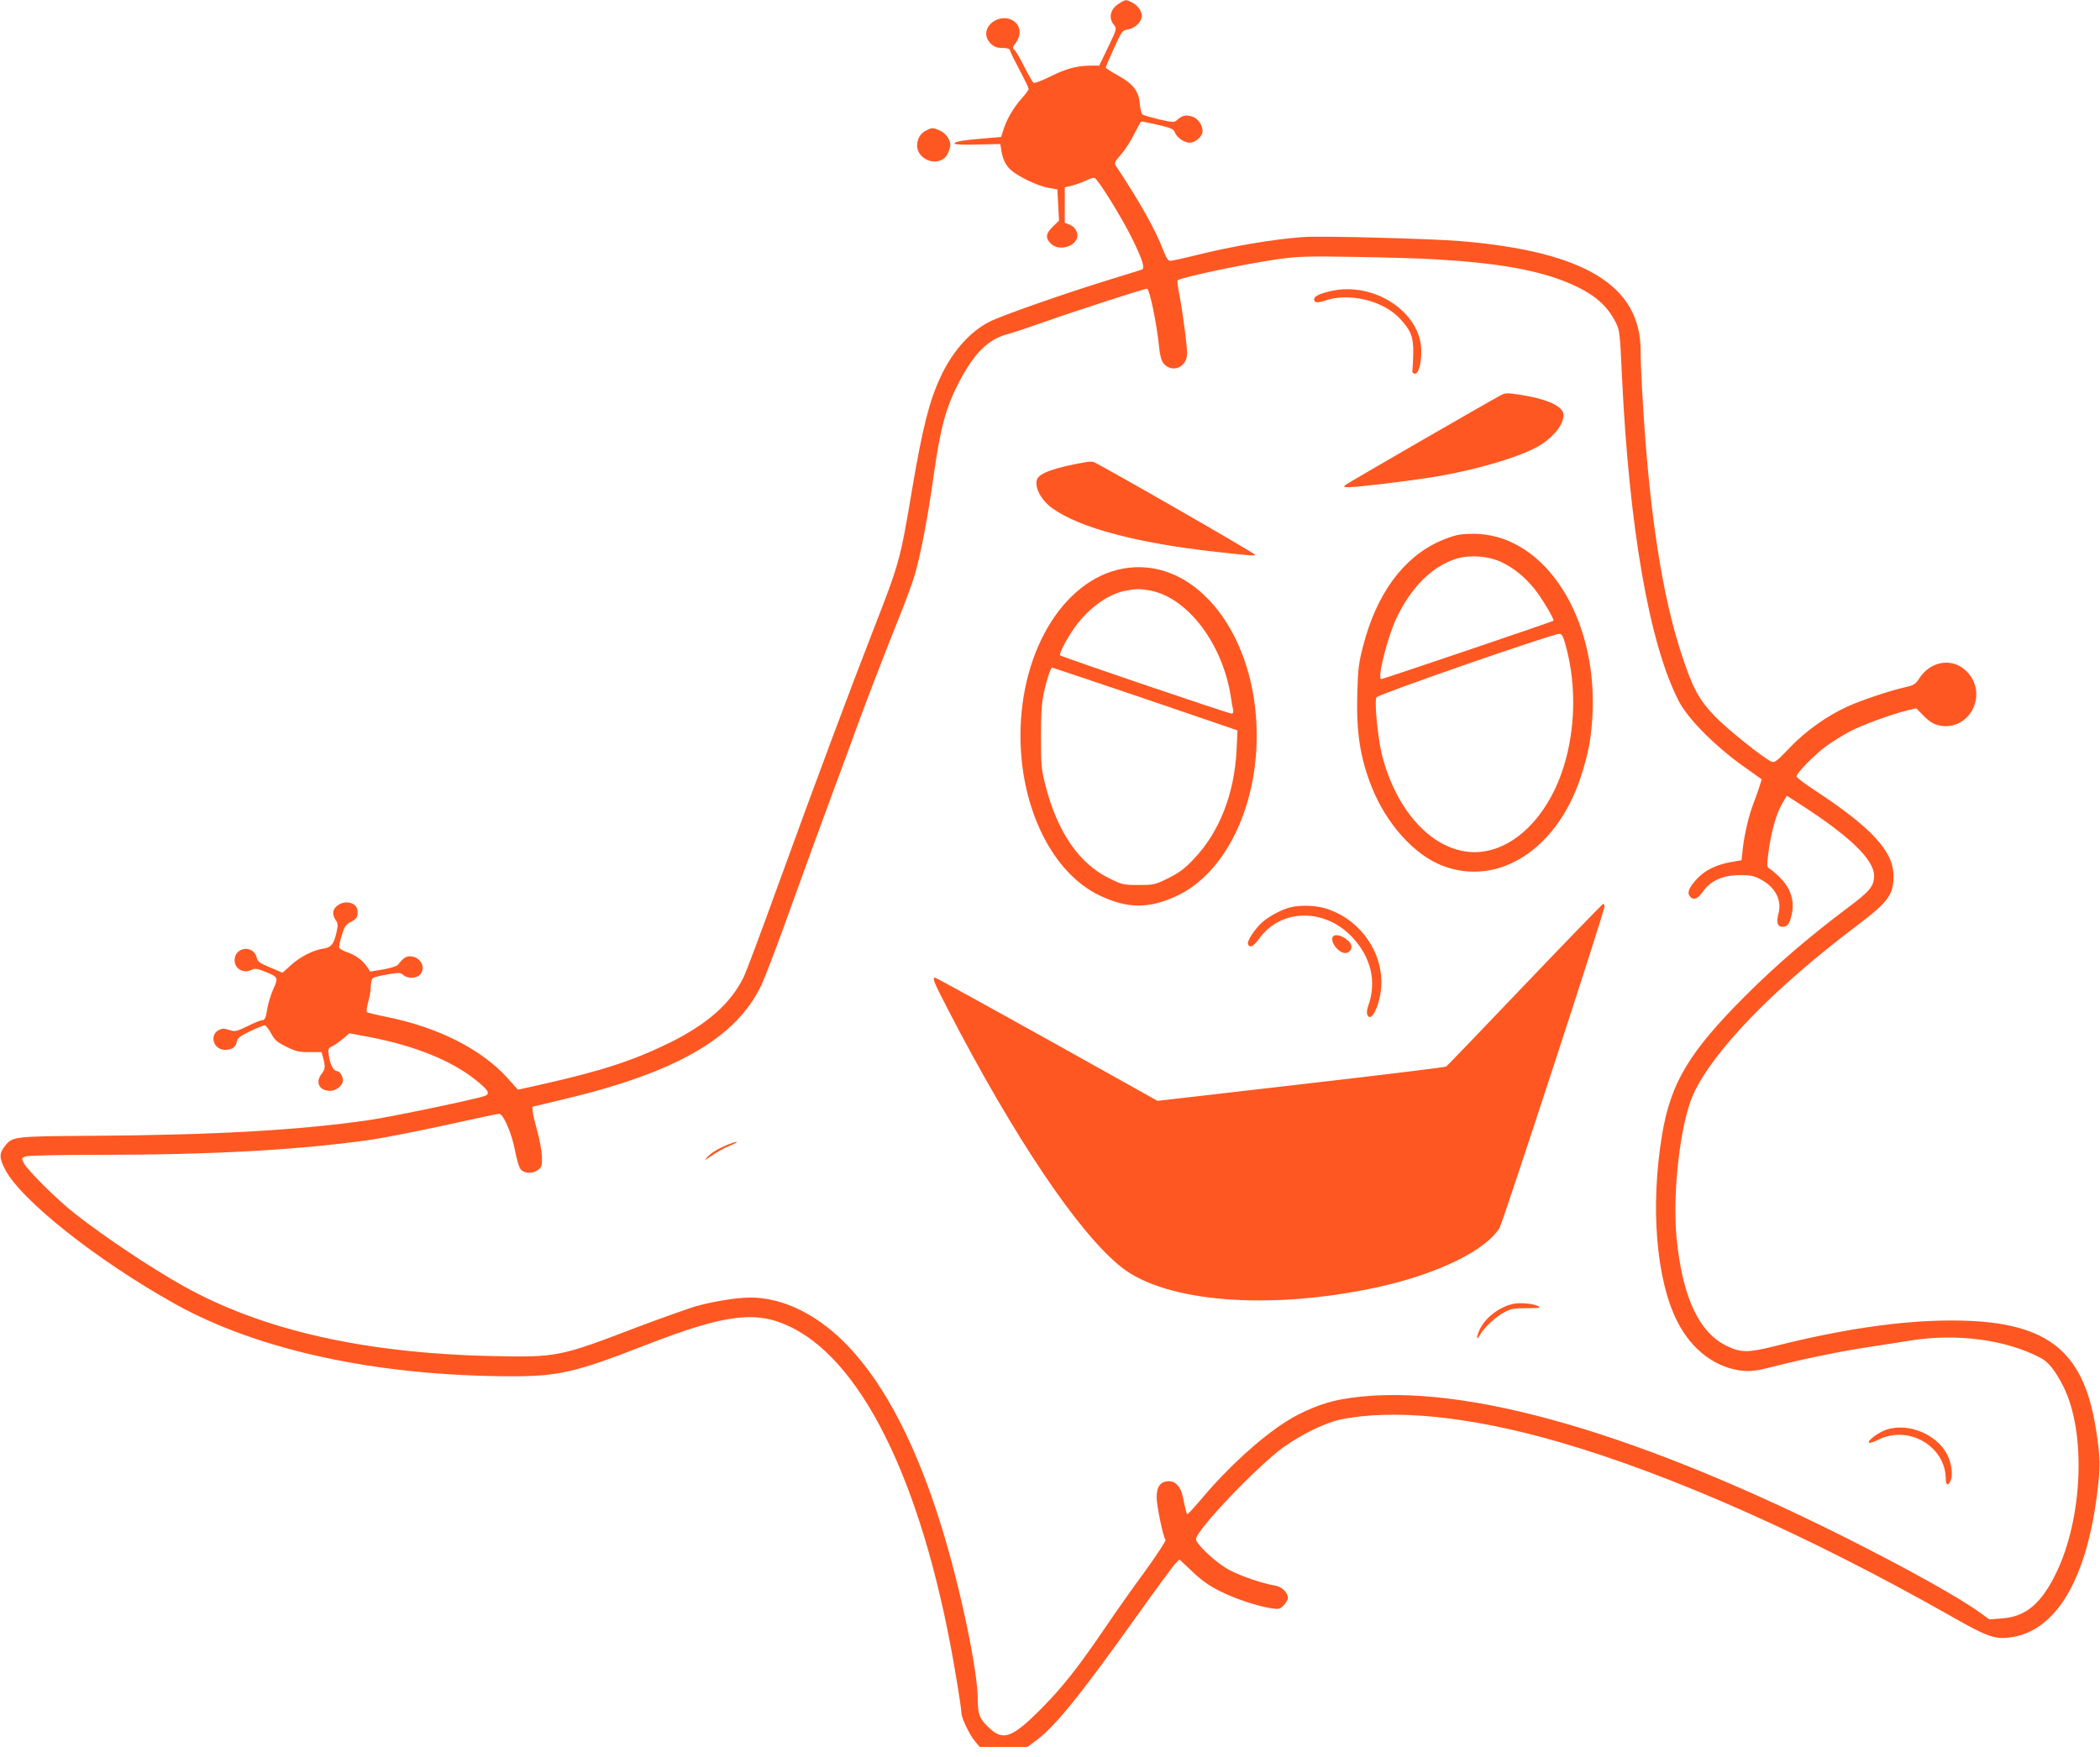 <?xml version="1.0" standalone="no"?>
<!DOCTYPE svg PUBLIC "-//W3C//DTD SVG 20010904//EN"
 "http://www.w3.org/TR/2001/REC-SVG-20010904/DTD/svg10.dtd">
<svg version="1.0" xmlns="http://www.w3.org/2000/svg"
 width="1280pt" height="1071pt" viewBox="0 0 1280 1071"
 preserveAspectRatio="xMidYMid meet">
<g transform="translate(0,1071) scale(0.1,-0.1)"
fill="#ff5722" stroke="none">
<path d="M6823 10690 c-55 -33 -69 -87 -34 -131 19 -24 19 -24 -35 -137 l-54
-112 -49 0 c-84 0 -153 -18 -248 -66 -51 -25 -97 -43 -103 -39 -6 4 -30 46
-55 95 -24 48 -51 95 -60 104 -15 14 -14 18 7 46 32 44 30 96 -6 126 -69 60
-194 -5 -172 -91 8 -33 44 -65 75 -66 58 -2 66 -5 69 -21 2 -9 28 -62 58 -118
30 -56 54 -106 54 -112 0 -5 -18 -31 -41 -56 -51 -58 -89 -122 -111 -187 l-16
-50 -94 -8 c-138 -11 -193 -21 -190 -32 1 -6 54 -9 141 -6 l138 3 7 -42 c8
-51 26 -88 58 -117 42 -38 162 -96 223 -107 l60 -11 5 -95 5 -95 -37 -36 c-44
-42 -48 -70 -13 -104 44 -45 141 -24 160 34 9 30 -11 67 -44 81 l-31 12 0 108
0 108 46 11 c26 7 64 21 85 31 21 11 44 18 51 15 21 -8 165 -240 229 -370 64
-131 80 -182 58 -189 -8 -2 -104 -32 -213 -66 -265 -82 -636 -212 -712 -250
-122 -61 -230 -183 -303 -342 -68 -147 -108 -308 -171 -678 -73 -436 -78 -452
-235 -855 -147 -378 -352 -926 -582 -1560 -101 -280 -196 -533 -210 -561 -80
-163 -222 -288 -458 -404 -220 -107 -407 -168 -774 -251 l-144 -32 -61 68
c-158 177 -423 312 -741 376 -60 12 -114 25 -118 29 -5 4 -1 31 7 61 9 29 16
72 16 95 0 23 6 46 13 51 6 6 47 16 90 23 69 12 79 11 95 -4 29 -25 88 -21
107 8 31 46 -7 106 -67 106 -25 0 -41 -11 -74 -53 -7 -7 -47 -20 -90 -27 l-78
-13 -15 24 c-28 42 -68 73 -119 92 -28 9 -52 23 -54 30 -3 6 4 40 15 75 15 51
25 65 50 79 39 19 47 30 47 65 0 54 -74 76 -124 37 -30 -23 -33 -54 -10 -88
14 -20 15 -31 5 -75 -16 -72 -33 -92 -80 -99 -60 -8 -140 -49 -197 -100 l-52
-47 -75 32 c-64 26 -77 36 -82 59 -18 81 -135 68 -135 -15 0 -55 57 -84 110
-56 13 7 33 4 72 -12 84 -34 86 -37 54 -107 -15 -34 -31 -86 -36 -116 -10 -64
-16 -75 -35 -75 -8 0 -47 -16 -87 -36 -69 -33 -75 -34 -112 -23 -32 11 -42 10
-65 -2 -57 -32 -28 -119 40 -119 43 0 65 15 72 48 5 25 18 35 83 66 42 20 81
36 88 36 6 0 23 -22 38 -49 23 -42 37 -55 95 -83 58 -28 78 -33 141 -32 l72 0
10 -36 c14 -51 12 -69 -10 -97 -40 -51 -14 -103 52 -103 38 0 78 33 78 64 0
26 -19 56 -35 56 -21 0 -43 39 -50 92 -7 45 -6 47 24 62 17 9 46 30 66 47 l34
30 138 -26 c263 -52 479 -139 624 -252 84 -66 99 -89 67 -103 -44 -18 -574
-129 -713 -149 -425 -61 -929 -90 -1675 -95 -486 -3 -493 -4 -539 -61 -36 -47
-37 -70 -1 -142 93 -185 558 -555 1035 -821 510 -285 1237 -441 2055 -442 286
0 388 24 815 190 491 191 679 214 893 106 452 -227 817 -1009 1002 -2143 17
-99 30 -192 30 -205 0 -31 50 -135 84 -175 l28 -33 145 0 145 0 49 36 c118 87
262 263 623 769 114 160 218 301 231 314 l24 24 80 -75 c60 -57 104 -87 173
-121 93 -46 224 -89 310 -102 42 -6 50 -4 72 18 14 15 26 35 26 45 0 35 -37
70 -83 77 -72 12 -199 55 -272 93 -78 40 -205 158 -205 189 0 54 377 449 535
562 112 79 252 147 344 167 325 67 792 20 1331 -136 686 -198 1528 -573 2391
-1062 226 -129 272 -145 374 -128 267 43 449 347 516 863 23 173 22 230 -6
406 -77 489 -306 661 -880 661 -307 0 -664 -52 -1080 -157 -160 -40 -206 -40
-292 3 -169 82 -269 300 -304 659 -26 275 23 698 101 871 119 265 490 648 998
1031 194 147 224 188 223 306 0 148 -136 294 -484 522 -59 39 -107 75 -107 82
0 20 107 129 178 182 37 27 101 67 142 89 75 41 260 108 357 132 l53 12 44
-45 c29 -30 58 -50 86 -57 184 -49 313 177 184 320 -85 94 -226 76 -298 -39
-21 -32 -32 -39 -82 -50 -91 -20 -270 -80 -353 -118 -124 -56 -259 -152 -355
-254 -78 -82 -90 -90 -109 -82 -53 25 -269 198 -344 276 -99 103 -136 173
-203 377 -104 314 -177 745 -220 1295 -17 222 -30 456 -30 556 0 398 -341 605
-1095 669 -178 15 -856 33 -960 25 -192 -14 -437 -56 -677 -116 -64 -16 -125
-29 -135 -29 -13 0 -25 18 -42 63 -48 126 -140 290 -284 508 -18 26 -17 27 28
80 26 30 62 87 81 127 20 39 38 72 42 72 4 0 49 -10 100 -21 77 -18 95 -26
102 -44 12 -33 58 -65 92 -65 34 0 78 39 78 70 0 38 -28 78 -63 89 -37 13 -62
7 -92 -20 -19 -17 -24 -16 -110 3 -49 12 -95 25 -101 30 -6 4 -14 33 -16 63
-7 79 -40 123 -132 174 -42 23 -76 45 -76 49 0 5 22 57 50 118 48 106 51 109
87 115 42 7 83 48 83 82 0 30 -25 64 -60 82 -37 19 -39 19 -77 -5z m1927
-1561 c384 -22 632 -67 820 -148 142 -61 224 -130 277 -234 25 -50 27 -62 39
-327 44 -929 167 -1637 347 -1985 55 -106 214 -267 383 -389 l122 -87 -13 -42
c-7 -23 -24 -71 -38 -107 -29 -75 -55 -188 -65 -279 l-7 -65 -68 -12 c-85 -16
-150 -47 -196 -94 -49 -49 -68 -87 -55 -108 21 -34 50 -26 83 22 47 67 122
101 226 101 69 0 87 -4 132 -29 86 -48 125 -125 103 -206 -14 -52 -6 -80 24
-80 32 0 45 18 58 81 16 77 -7 150 -64 210 -24 25 -54 52 -67 60 -23 15 -23
15 -12 102 17 125 46 231 81 293 l31 53 72 -46 c310 -199 460 -343 460 -442 0
-64 -25 -94 -170 -202 -234 -176 -430 -345 -618 -533 -339 -340 -451 -526
-504 -842 -73 -437 -37 -886 93 -1141 88 -174 236 -284 401 -300 49 -4 85 1
181 25 168 44 425 97 589 121 77 12 190 29 250 39 285 45 583 5 793 -106 48
-25 89 -77 138 -173 141 -279 120 -807 -46 -1144 -90 -183 -184 -261 -327
-271 l-78 -6 -55 40 c-126 92 -451 273 -840 468 -1332 665 -2390 953 -3055
833 -108 -19 -238 -72 -339 -137 -156 -100 -349 -276 -502 -457 -49 -58 -92
-105 -95 -105 -7 0 -10 12 -29 104 -13 62 -43 96 -85 96 -51 0 -75 -31 -75
-98 0 -51 38 -235 54 -260 3 -6 -54 -93 -127 -194 -74 -100 -178 -248 -232
-328 -171 -252 -265 -371 -394 -502 -178 -180 -235 -202 -317 -126 -63 58 -74
84 -74 175 0 176 -105 678 -220 1052 -152 493 -341 861 -566 1100 -182 193
-397 301 -601 301 -83 0 -233 -25 -338 -55 -49 -15 -211 -73 -360 -129 -462
-177 -482 -181 -865 -173 -785 16 -1410 157 -1894 428 -199 112 -469 292 -658
439 -105 82 -290 265 -312 308 -16 32 -16 32 9 42 16 6 198 10 458 10 682 0
1211 30 1642 91 77 11 282 51 456 89 175 39 323 70 331 70 26 0 77 -118 97
-223 11 -58 25 -105 36 -117 23 -26 75 -26 106 -1 21 17 24 27 22 81 -1 33
-13 102 -28 153 -14 51 -27 105 -28 121 l-2 29 180 43 c694 164 1062 375 1216
699 21 44 107 269 189 500 83 231 196 539 250 685 54 146 117 315 138 375 51
141 170 451 260 675 39 96 82 213 96 260 36 120 80 348 116 605 43 303 74 417
156 576 93 179 179 263 302 294 34 9 135 43 225 75 156 56 600 200 618 200 16
0 60 -213 75 -363 4 -42 13 -76 25 -91 38 -48 106 -41 134 14 14 27 14 42 0
162 -9 73 -24 176 -34 228 -11 52 -16 98 -13 101 19 18 418 102 612 129 118
17 177 19 465 14 182 -3 404 -9 495 -15z"/>
<path d="M8113 8936 c-73 -17 -103 -32 -103 -51 0 -21 21 -23 65 -8 149 52
361 0 463 -115 63 -69 77 -107 76 -202 -1 -47 -3 -94 -5 -105 -3 -12 2 -21 13
-23 23 -5 42 58 41 139 -1 235 -287 424 -550 365z"/>
<path d="M9154 8304 c-74 -39 -941 -539 -954 -551 -12 -11 -9 -13 20 -13 54 0
370 38 510 61 273 44 551 128 661 197 84 54 139 125 139 182 0 52 -96 97 -262
123 -74 12 -92 12 -114 1z"/>
<path d="M6620 7893 c-186 -32 -284 -66 -299 -105 -17 -48 24 -127 94 -177
166 -119 516 -212 995 -265 215 -24 240 -25 240 -18 0 9 -967 564 -988 567
-10 1 -28 1 -42 -2z"/>
<path d="M8886 7449 c-26 -5 -77 -23 -112 -39 -223 -101 -384 -321 -466 -640
-26 -99 -31 -138 -35 -287 -7 -235 17 -392 88 -571 90 -226 262 -417 435 -481
338 -127 693 101 838 539 48 145 66 244 73 390 27 585 -284 1073 -697 1095
-41 2 -97 0 -124 -6z m266 -166 c75 -36 140 -88 201 -163 43 -53 123 -187 116
-194 -6 -6 -1040 -356 -1050 -356 -26 0 36 250 91 368 89 189 214 315 360 364
83 27 200 20 282 -19z m395 -522 c62 -235 55 -502 -18 -731 -108 -339 -356
-550 -601 -510 -225 36 -422 266 -504 586 -26 105 -48 328 -34 353 9 18 1081
390 1115 387 16 -1 24 -16 42 -85z"/>
<path d="M6880 7249 c-375 -43 -660 -485 -660 -1024 0 -443 195 -837 482 -974
173 -82 303 -82 476 0 288 138 482 531 482 975 0 605 -357 1072 -780 1023z
m131 -139 c226 -43 438 -320 490 -640 5 -36 12 -75 15 -87 3 -16 0 -23 -10
-23 -18 0 -1035 345 -1044 355 -10 10 57 133 108 196 85 106 192 179 290 198
63 12 89 12 151 1z m-64 -649 c290 -99 543 -185 562 -192 l34 -12 -6 -121
c-13 -265 -105 -500 -260 -662 -55 -59 -88 -83 -155 -117 -83 -41 -89 -42
-182 -42 -93 0 -99 1 -182 42 -182 91 -312 280 -385 562 -25 97 -28 122 -28
296 0 147 4 209 18 275 18 81 41 150 51 150 2 0 242 -81 533 -179z"/>
<path d="M9295 4708 c-258 -271 -474 -496 -481 -500 -6 -4 -405 -53 -885 -108
l-874 -101 -673 376 c-370 206 -677 375 -683 375 -18 0 -8 -26 79 -194 405
-783 797 -1365 1057 -1571 274 -217 916 -265 1575 -119 357 80 645 221 730
358 20 34 640 1930 640 1960 0 9 -4 16 -8 16 -4 0 -219 -222 -477 -492z"/>
<path d="M7867 5179 c-52 -12 -130 -53 -173 -91 -46 -41 -95 -115 -87 -134 10
-26 33 -14 69 35 128 179 390 187 558 16 122 -124 160 -278 105 -429 -7 -19
-9 -41 -6 -50 25 -64 87 75 87 194 0 210 -149 401 -355 456 -56 15 -141 17
-198 3z"/>
<path d="M8127 5003 c-26 -26 28 -103 73 -103 25 0 43 25 35 50 -11 36 -88 74
-108 53z"/>
<path d="M4435 3732 c-65 -28 -99 -49 -125 -77 -21 -24 -17 -22 27 9 28 20 78
48 110 61 32 13 51 24 43 24 -8 0 -33 -8 -55 -17z"/>
<path d="M9217 2760 c-88 -22 -171 -90 -202 -164 -18 -42 -14 -61 5 -25 24 43
95 111 145 137 44 24 62 27 142 27 77 0 88 2 69 12 -32 17 -115 24 -159 13z"/>
<path d="M11500 1995 c-48 -15 -120 -68 -108 -80 4 -4 31 5 61 20 183 89 407
-44 407 -242 0 -40 17 -43 31 -5 13 34 3 105 -22 154 -63 124 -236 196 -369
153z"/>
<path d="M5644 9914 c-34 -17 -54 -50 -54 -92 0 -63 73 -112 136 -92 35 12 50
31 64 80 11 38 -20 87 -65 106 -42 17 -43 17 -81 -2z"/>
</g>
</svg>
